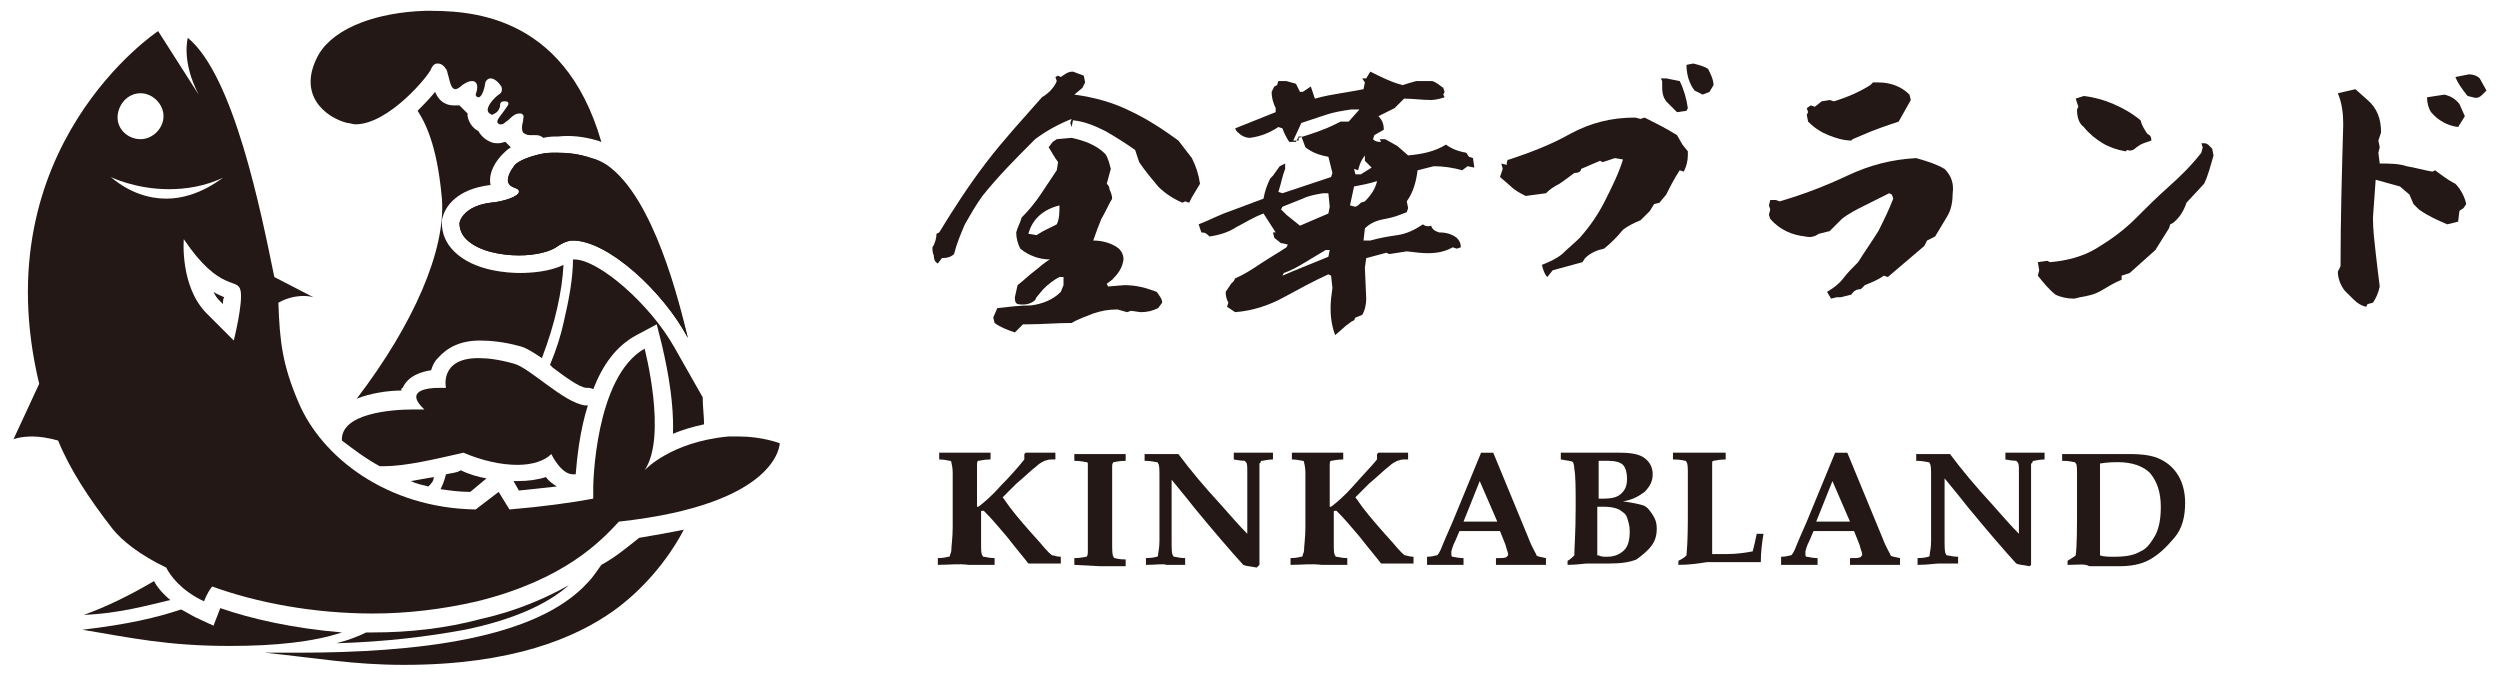 <?xml version="1.0" encoding="utf-8"?>
<!-- Generator: Adobe Illustrator 27.4.1, SVG Export Plug-In . SVG Version: 6.00 Build 0)  -->
<svg version="1.1" id="レイヤー_1" xmlns="http://www.w3.org/2000/svg" xmlns:xlink="http://www.w3.org/1999/xlink" x="0px"
	 y="0px" width="185px" height="50px" viewBox="0 0 185 50" style="enable-background:new 0 0 185 50;" xml:space="preserve">
<style type="text/css">
	.st0{fill:#231815;}
</style>
<g>
	<g>
		<path class="st0" d="M26.7,39.9c2.1-0.1,0.2-4.5-5.8-4.6c-0.1,0-0.1,0-0.2,0c-4.7,0-3.5,3.3-1.1,3.6c0,0,0,0,0,0
			c-0.2,0-1.3,0-0.1,1.3c0.7,0.8,1.3,0.8,2.3,0.9c0,0-1,0.6,1,1.4c0,0,2.7,0.9,3.5,0.9c0.1,0,0.1,0,0.1,0c0,0,0.9,0.8,1.8,0.9
			c0.1,0,0.2,0,0.3,0C30.4,44.4,31.5,41.5,26.7,39.9z"/>
		<g>
			<path class="st0" d="M16.2,22.2l0.3,0.3c0-0.2,0-0.4,0.1-0.5c-0.2-0.1-0.5-0.2-0.8-0.4C15.9,21.8,16,22,16.2,22.2z"/>
			<path class="st0" d="M28.1,34.5c0.1,0,0.2,0,0.3,0c1.6,0,3.7-0.5,5.9-1c1.4,0.6,2.8,0.9,4,0.9c1.1,0,2-0.3,2.5-0.8
				c0,0,0.7,1.5,1.6,1.5c0.1,0,0.2,0,0.2,0c0.1-1.2,0.3-3.2,0.9-5.1c-0.1,0-0.1,0-0.2,0c-1.6-0.2-4.1-2.8-5.3-3.1
				c-1.1-0.3-1.9-0.4-2.6-0.4c-2.9,0-2.4,2.2-2.4,2.2s-0.2,0-0.5,0c-0.9,0-2.6,0.2-1.1,1.6c-0.1,0-0.4,0-0.8,0
				c-1.7,0-5.4,0.3-5.3,2.3C26.1,33.2,27,33.9,28.1,34.5z"/>
			<path class="st0" d="M44.9,12.2c-0.3-0.2-0.7-0.4-1.1-0.5c-0.9-0.3-1.8-0.4-2.6-0.4c-0.4,0-0.8,0-1.2,0.1
				c-0.9,0.2-1.6,0.5-1.9,0.8c-0.3,0.4-0.6,0.9-0.5,1.3c0.1,0.2,0.2,0.3,0.5,0.4c0.2,0.1,0.3,0.1,0.3,0.3c0,0.3-1,0.7-2.1,0.8
				c-1.6,0.2-2.2,1-2.3,1.5c0,0.5,0.2,0.9,0.5,1.2c0.9,0.9,2.6,1.2,3.9,1.2c0,0,0,0,0,0c1.3,0,2.4-0.3,2.9-0.7
				c0.3-0.2,0.7-0.4,1.1-0.4c2.6,0,6.7,3.8,8.5,7.2C50.3,22.5,48.4,14.6,44.9,12.2z"/>
			<path class="st0" d="M44.5,41.8c-0.3,0.4-0.6,0.9-1,1.3c-3.8,4.2-12.7,5.2-21.5,5.2c-1.1,0-1.7,0-2.4,0c3.9,0.4,6.5,0.9,10.3,0.9
				c8,0,12.7-2,15.5-4c2.1-1.5,4-3.7,5.2-6c-1,0.2-2.1,0.4-3.3,0.6C46.4,40.5,45.6,41.2,44.5,41.8z"/>
			<path class="st0" d="M47.1,24.8l1.5-0.8l0.4,1.6c0.1,0.5,0.9,3.6,0.8,6.5c0.7-0.3,1.4-0.5,2.3-0.7c0-0.6-0.1-1.3-0.1-2l-2.1-3.7
				c-1.8-3.2-5.6-6.5-7.4-6.5c0,0,0,0-0.1,0c0,1.4-0.3,3-0.7,4.7c-0.2,0.9-0.5,1.9-1,3.1c0.1,0.1,0.1,0.1,0.2,0.2
				c0.8,0.6,2,1.5,2.5,1.5c0.2,0,0.3,0,0.5,0.1C44.6,27,45.6,25.6,47.1,24.8z"/>
			<path class="st0" d="M27.6,46.8c-0.2,0-0.3,0-0.5,0c-0.6,0.3-1.4,0.6-2.2,0.8c3.6-0.1,6.8-0.5,9.5-1c3.4-0.7,6-1.8,7.7-3.3
				c-1.6,0.9-3.8,1.9-6.5,2.5C33,46.5,30.3,46.8,27.6,46.8z"/>
			<path class="st0" d="M36,35.4c-0.6-0.1-1.3-0.3-1.9-0.6C33.8,35,33.4,35,33,35.1c-0.1,0.4-0.2,0.7-0.4,1.1
				c0.7,0.1,1.4,0.2,2.2,0.2L36,35.4z"/>
			<path class="st0" d="M38.4,36.3c1-0.1,1.9-0.2,2.8-0.3c-0.3-0.2-0.6-0.4-0.8-0.7c-0.6,0.2-1.3,0.3-2.1,0.3c-0.1,0-0.2,0-0.3,0
				l0,0L38.4,36.3z"/>
			<path class="st0" d="M11.4,43C11.4,43,11.4,43,11.4,43c-1.7,1-3.5,1.9-5.2,2.5c2.6-0.1,4.7-0.7,6.4-1.1
				C12,43.9,11.6,43.4,11.4,43z"/>
			<path class="st0" d="M29.7,28.9c0-0.1,0-0.2,0.1-0.2c0.4-0.9,1.4-1.2,2.1-1.3c0.1-0.3,0.2-0.6,0.5-0.9c0.7-0.8,1.7-1.3,3.1-1.3
				c0,0,0,0,0,0c0.8,0,1.8,0.1,2.9,0.4c0.5,0.1,1.1,0.5,1.7,0.9c1-2.6,1.5-5,1.6-6.9c-1,0.5-2.4,0.6-3.2,0.6c-0.8,0-3.4-0.1-4.9-1.6
				c-0.6-0.6-0.9-1.3-0.9-2.1l0-0.1l0-0.1c0.2-1.1,1.2-2.3,3.5-2.6c0,0,0.1,0,0.1,0c-0.2-1,0.5-1.9,0.9-2.3c0.2-0.2,0.3-0.3,0.6-0.5
				c-0.1-0.1-0.2-0.2-0.3-0.3c0,0-0.1-0.1-0.1-0.1c-0.1,0-0.3,0.1-0.5,0.1c-0.2,0-0.4,0-0.6-0.1c-0.5-0.2-0.8-0.6-0.9-0.8
				c-0.4-0.2-0.7-0.6-0.8-1.1c0-0.1,0-0.2,0-0.2C34.3,8.1,34.2,8,34,7.8c-0.1,0-0.2,0-0.4,0c-0.8,0-1.2-0.5-1.4-1
				c-0.5,0.6-1,1.1-1.3,1.4c0,0,0,0,0,0c0.8,1.2,1.5,3.1,1.8,6.5c0.3,3.8-2.1,9.3-6.3,14.8C27.4,29.1,28.7,28.9,29.7,28.9z"/>
			<path class="st0" d="M32.1,35.3c-0.6,0.1-1.1,0.2-1.7,0.3c0.4,0.2,0.9,0.3,1.3,0.4C31.9,35.8,32.1,35.6,32.1,35.3z"/>
			<path class="st0" d="M16.3,45l-0.5,1.3l-1.3-0.6c-0.4-0.2-0.7-0.4-1.1-0.6c-1.8,0.6-3.9,1.1-7.3,1.5c3.6,0.6,6.3,1.2,10.9,1.2
				c3.4,0,6.2-0.3,8.3-1c0,0,0,0,0,0C21.7,46.5,18.6,45.8,16.3,45C16.3,45,16.3,45,16.3,45z"/>
			<g>
				<path class="st0" d="M41.2,11.3c-0.4,0-0.8,0-1.2,0.1c-0.9,0.2-1.6,0.5-1.9,0.8c-0.3,0.4-0.6,0.9-0.5,1.3
					c0.1,0.2,0.2,0.3,0.5,0.4c0.2,0.1,0.3,0.1,0.3,0.3c0,0.3-1,0.7-2.1,0.8c-1.6,0.2-2.2,1-2.3,1.5c0,0.5,0.2,0.9,0.5,1.2
					c0.9,0.9,2.6,1.2,3.9,1.2c0,0,0,0,0,0c1.3,0,2.4-0.3,2.9-0.7c0.3-0.2,0.7-0.4,1.1-0.4c2.6,0,6.7,3.8,8.5,7.2
					c-0.7-2.5-2.6-10.4-6.1-12.8c-0.3-0.2-0.7-0.4-1.1-0.5C42.9,11.4,42.1,11.3,41.2,11.3z"/>
				<path class="st0" d="M44.2,10.4c0.1,0,0.2,0.1,0.3,0.1c-2.8-9.7-10.1-9.7-13-9.7C28,0.9,24.8,2,23.6,4c-1.7,3,0.5,4.7,2.1,5.1
					c0.2,0,0.4,0.1,0.6,0.1c2.5,0,5.5-3.7,5.6-4.1c0.1-0.2,0.2-0.4,0.5-0.4c0.2,0,0.4,0.1,0.6,0.4c0.1,0.1,0.1,0.3,0.2,0.6
					c0.1,0.4,0.2,0.9,0.5,0.9c0.1,0,0.3-0.1,0.5-0.3l0,0l0,0c0.3-0.2,0.5-0.3,0.7-0.3c0.1,0,0.2,0,0.3,0.1c0.2,0.2,0.1,0.6,0,0.9
					c0,0.1,0.1,0.2,0.2,0.2c0.2,0,0.4-0.4,0.5-1c0-0.2,0.2-0.4,0.4-0.4c0.3,0,0.6,0.3,0.8,0.6c0.1,0.3,0,0.5-0.2,0.6
					c-0.4,0.3-0.9,0.9-0.8,1.2c0,0.1,0.1,0.2,0.3,0.3c0.5-0.2,0.5-0.4,0.6-0.6c0-0.2,0-0.4,0.3-0.4c0,0,0.1,0,0.1,0
					c0,0,0.2,0,0.2,0.1c0.1,0.1-0.1,0.3-0.3,0.6c-0.2,0.3-0.5,0.6-0.5,0.8c0,0.1,0.1,0.2,0.2,0.2c0,0,0.1,0,0.1,0
					c0.2,0,0.3-0.2,0.5-0.3c0.2-0.2,0.5-0.5,0.8-0.5c0,0,0.1,0,0.1,0c0.1,0,0.1,0,0.2,0.1c0.1,0.1,0,0.3,0,0.5
					c-0.1,0.3-0.1,0.6,0,0.8c0.1,0.1,0.3,0.2,0.5,0.2c0.1,0,0.2,0,0.3,0c0.1,0,0.2,0,0.2,0c0.2,0,0.4,0.1,0.5,0.2
					c0.4-0.1,0.8-0.1,1.1-0.1C42.2,10,43.2,10.1,44.2,10.4z"/>
			</g>
		</g>
		<path class="st0" d="M57.7,32.8c0,0-1.3-0.5-3-0.5c-0.2,0-0.5,0-0.8,0c-4.3,0.4-6.2,2.5-6.2,2.5c1.7-2.5,0-9,0-9
			C44,27.9,43.9,36,43.9,36v0.9c-1.6,0.3-3.8,0.6-6.2,0.8l-0.8-1.3l-1.7,1.3c-6.6-0.1-11.4-3.9-13.1-7.9c-1.2-2.8-1.4-4.5-1.5-7.4
			c0.7-0.4,1.4-0.5,1.9-0.5c0.4,0,0.7,0.1,0.7,0.1l-2.9-1.5c-1-4.9-3-14.9-6.4-17.7c0,0-0.5,1.7,0.8,4.2l-3-4.7c0,0-13,8.6-8.8,26.1
			L1,32.5c0,0,0.5-0.2,1.4-0.2c0.5,0,1.2,0.1,1.9,0.3c0.9,2.2,2.3,4.3,4,6.5C9,40,10.4,41.1,12.3,42c0.3,0.6,1.1,1.7,2.8,2.5
			c0,0,0.2-0.6,0.6-1.1c3.3,1.2,7.5,2,11.9,2c2.5,0,5.1-0.3,7.7-0.9c6.5-1.6,9.2-4.5,10.5-5.9C57.7,37.3,57.7,32.8,57.7,32.8z
			 M10.4,6.9c0.9,0,1.7,0.8,1.7,1.7s-0.8,1.7-1.7,1.7S8.7,9.6,8.7,8.7S9.4,6.9,10.4,6.9z M12.3,14.7c-1.2,0-2.7-0.4-4.1-1.6
			c0,0,1.8,0.9,4.3,0.9c1.2,0,2.7-0.2,4.1-0.9C16.6,13,14.8,14.7,12.3,14.7z M17.3,25.2c0,0,0,0-2-2c-2-2-1.7-5.5-1.7-5.5
			c2.7,4,4,2.8,4.2,3.8C18,22.4,17.3,25.2,17.3,25.2z"/>
	</g>
	<g>
		<g>
			<path class="st0" d="M69.4,19.5c-0.2-0.1-0.3-0.3-0.3-0.6C69,18.7,69,18.5,69,18.3c0.2-0.3,0.3-0.7,0.3-1l0.2-0.1
				c1.1-1.8,2.2-3.5,3.5-5.2c1.3-1.7,2.7-3.2,4.1-4.8C77.6,6.9,78,6.5,78.2,6l-0.1-0.3l0.2-0.1l0.2,0.1c0.3-0.2,0.5-0.4,0.9-0.4
				l0.8,0.3l0.1,0.5l-0.2,0.4l-0.6,0.5c1.5,0.2,2.9,0.6,4.1,1.2c1.3,0.6,2.5,1.4,3.6,2.2l1,1.3c0.3,0.6,0.5,1.2,0.6,1.9l-0.6,1
				L88,15l-0.3-0.1L87.5,15c-0.7-0.3-1.3-0.7-1.8-1.2c-0.5-0.6-1-1.2-1.4-1.8L84,11.1c-0.7-0.5-1.5-1-2.2-1.4
				c-0.8-0.4-1.5-0.7-2.4-0.8l-0.1,0.5l-0.1-0.3l0.1-0.3c-1,0.4-1.9,0.9-2.7,1.5c-1.4,1.4-2.7,2.7-3.9,4.2c-0.5,0.7-0.9,1.4-1.3,2.1
				c-0.3,0.7-0.6,1.4-0.8,2.2c-0.2,0.2-0.5,0.3-0.9,0.3L69.4,19.5z M75.1,24.6c-0.6-0.2-1.1-0.4-1.5-0.7l-0.1-0.4l0.3-0.7
				c0.9-0.1,1.7-0.2,2.5-0.2c0.8-0.1,1.6-0.4,2.2-1l0.2-0.5l0-0.6h-0.3c-0.4,0.2-0.8,0.5-1.2,0.9L76.7,22l-0.1,0.2
				c-0.3,0.3-0.8,0.4-1.3,0.3c-0.2-0.1-0.2-0.3-0.2-0.5l0.2-0.9c0.4-0.3,0.8-0.7,1.2-1c0.4-0.3,0.8-0.7,1.2-0.9
				c-0.8,0-1.6-0.3-2.2-0.8c-0.2-0.4-0.3-0.8-0.3-1.2c0.1-0.4,0.3-0.7,0.4-1.1c0.5-0.5,1-1.1,1.4-1.7c0.4-0.6,0.8-1.2,1.2-1.8
				l0.1-0.6c-0.3-0.4-0.5-0.8-0.7-1.1l0.3-0.4l0.3-0.2l1.1-0.1c0.9,0.2,1.8,0.5,2.5,1.2c0.2,0.3,0.3,0.7,0.4,1.1l-0.3,1.1
				c0.1,0.1,0.2,0.2,0.2,0.4c0.1,0.2,0.2,0.5,0.2,0.7c-0.3,0.5-0.5,1-0.8,1.5c-0.2,0.5-0.4,1-0.6,1.6c0.7,0,1.4,0.2,1.9,0.6
				c0.3,0.3,0.4,0.7,0.3,1c-0.1,0.5-0.4,0.9-0.8,1.3L81.9,21l0.1,0.2l1.2-0.1c0.9,0,1.6,0.2,2.4,0.5c0.2,0.3,0.4,0.5,0.4,0.8
				l-0.3,0.4c-0.4,0.2-0.8,0.3-1.3,0.3L83.7,23l-0.3,0.1l-0.7-0.2c-0.7,0-1.2,0.1-1.8,0.3c-0.5,0.2-1.1,0.4-1.6,0.7
				C78.2,23.9,77.1,24,76,24l-0.3,0L75.1,24.6z M78.2,16.6c0.2-0.4,0.2-0.9,0.2-1.4c-1.2,0.3-2,1-2.3,2.1l0.6,0.1l0.5-0.3L78.2,16.6
				z"/>
			<path class="st0" d="M98.8,24.8c-0.3-0.8-0.4-1.7-0.3-2.7l0.1-0.8l-0.1-0.9l-0.2-0.1c-1.1,0.5-2.2,1.1-3.3,1.7
				c-1.1,0.6-2.3,1-3.6,1.1l-0.6-0.4l0.1-0.3c-0.1-0.2-0.2-0.4-0.2-0.8l0.4-0.6l0.2-0.2l0.1-0.2c0.7-0.3,1.3-0.7,1.9-1.1
				c0.6-0.4,1.3-0.8,1.9-1.2l0.1-0.2l-0.4-0.1L94.8,18l-0.5-0.4l-0.1-0.4h0.2l-0.9-1.4c-0.8,0.3-1.4,0.7-2,1c-0.6,0.4-1.3,0.6-2,0.7
				c-0.2-0.2-0.3-0.3-0.6-0.3l-0.2-0.6c0.8-0.3,1.5-0.7,2.4-1c0.8-0.3,1.6-0.6,2.4-0.9c0.1-0.6,0.3-1.1,0.5-1.5l0.2-0.2l0.5-0.7
				l0.4-0.2v0.4c-0.2,0.5-0.3,1.1-0.5,1.7l0.3,0.1c0.6-0.2,1.2-0.4,1.8-0.6c0.6-0.2,1.2-0.4,1.8-0.6l0.1-0.3l-0.3-1.2
				c-0.6-0.1-1.2-0.3-1.7-0.7c-0.1-0.3-0.2-0.5-0.3-0.8l-0.2,0l-0.2,0.4l-0.5,0c-0.2-0.3-0.4-0.7-0.5-1l-0.3-0.1
				c-0.6,0.4-1.3,0.7-2.1,0.8c-0.4,0-0.7-0.2-1-0.5l-0.1-0.2l3-1.2L94.4,8c-0.2-0.4-0.3-0.8-0.3-1.2l0.2-0.4l0.2-0.1L94.6,6h0.6
				l0.7,0.2l0.3,0.6l0.2,0l0.6-0.4l0.3,0.9c0.7-0.2,1.3-0.3,1.9-0.4c0.6-0.1,1.2-0.2,1.7-0.3l0.1-0.5l-0.2-0.3h0.3l0.3-0.5
				c0.8,0.4,1.6,0.8,2.4,1c0.3-0.1,0.6-0.2,1-0.3l0.5,0l0.7,0c0.3,0.1,0.5,0.3,0.8,0.5l0.1,0.3l-0.1,0.2l0.1,0.2
				c-0.3,0.1-0.7,0.2-1,0.2c-0.7,0-1.3-0.1-2-0.1l-0.7,0.7c-0.4,0.2-0.8,0.4-1.2,0.6c0.3,0.3,0.4,0.6,0.4,1l-0.7,0.4l-0.1,0.3
				c0.2,0.2,0.4,0.2,0.6,0.2l-0.1-0.2h0.4l0.9,0.5l0.8,0.7c1.1-0.1,2-0.3,2.8-0.8c0.4,0.3,0.9,0.5,1.5,0.6l0.2,0.3l0.3,0.1l0.1,0.7
				l-0.5-0.1l-0.4,0.3c-0.7-0.2-1.4-0.3-2.1-0.3l-1.2,0.3c-0.1,0.8-0.3,1.6-0.8,2.3l0.1,0.5l-0.1,0.3c-0.5,0.2-1,0.4-1.6,0.5
				c-0.6,0.1-1.1,0.3-1.5,0.7l-0.1,0.9h0.5c0.7-0.2,1.3-0.3,2-0.4c0.7-0.1,1.3-0.4,1.9-0.8c0.1,0.1,0.3,0.2,0.6,0.1
				c0.1,0.3,0.3,0.4,0.6,0.5c0.5,0,0.9,0.1,1.3,0.4c0.2,0.2,0.3,0.4,0.3,0.7l-0.3,0.1l-0.3-0.1c-0.7,0.4-1.5,0.5-2.5,0.4l-0.9-0.1
				l-1.3,0.2l-0.2-0.1l-1.5,0.4l-0.1,0.7l0.1,2.3c0,0.4-0.1,0.9-0.3,1.2l-0.5,0.2l-0.1,0.2l-0.2,0.1l-0.4,0.3L98.8,24.8z M98.3,15.8
				l0.1-0.5l-0.1-1h-0.4c-0.6,0.1-1.1,0.2-1.5,0.4c-0.5,0.2-1,0.4-1.5,0.6l-0.1,0.2l0.4,0.4l1,0.8L98.3,15.8z M98.3,19l0.1-0.5
				l-0.3,0c-0.5,0.3-1,0.6-1.5,0.9c-0.5,0.3-1,0.6-1.6,0.8l-0.1,0.2l0.7-0.3L98.3,19z M96.1,10.4v-0.2c1-0.3,1.9-0.6,2.7-1L99.2,9
				l0.6,0l0.8-0.9H100c-0.7,0.1-1.3,0.2-1.9,0.4c-0.6,0.2-1.2,0.4-1.8,0.6l-0.6,1.3h0.2L96.1,10.4z M100.7,15l0.3-0.1
				c0.5-0.5,0.8-1,0.9-1.5c-0.6,0.2-1.2,0.3-1.7,0.4l-0.3,1.4l0.4,0.1l0.2-0.1L100.7,15z M100.2,12.5l0.1,0.4h0.4l0.8-0.5l-0.5-0.5
				v-0.4c-0.3,0.4-0.4,0.7-0.5,1.1L100.2,12.5z"/>
			<path class="st0" d="M114.5,20.5c-0.2-0.2-0.3-0.5-0.4-0.9c0.5-0.2,1-0.4,1.5-0.8c0.4-0.4,0.9-0.8,1.3-1.2
				c0.8-0.9,1.4-1.8,1.9-2.8c0.5-1,1-2,1.3-3l-0.6-0.1l-0.9,0.3l-0.2-0.1l-1.4,0.6c0,0.2-0.2,0.3-0.5,0.3c-0.4,0.3-0.8,0.6-1.1,0.8
				c-0.4,0.2-0.7,0.4-1,0.7l-1.5,0.2c-0.4-0.2-0.8-0.4-1.2-0.8l-0.7-0.6l0.2-0.6l-0.1-0.4l0.4,0.1c0-0.2,0-0.4,0.2-0.4
				c1.5-0.5,3.1-1.1,4.5-1.9c1.5-0.8,3-1.2,4.8-1.2l0.4,0.1l0.3-0.1c0.8,0.4,1.6,0.8,2.4,1.3l0.4,0.7l0.4,0.5v0.3
				c0,0.4-0.1,0.8-0.3,1.2l-0.3-0.1c-0.4,0.6-0.7,1.2-1,1.8l-0.5,0.6l-0.4,0.1l-0.3,0.5l-0.7,0.7c-0.5,0.2-0.9,0.4-1.3,0.7
				c-0.4,0.5-0.9,1-1.4,1.4c-0.5,0.1-1,0.3-1.4,0.7l-0.2,0.3c-0.7,0.2-1.5,0.4-2.2,0.6L114.5,20.5z M123.3,7.5
				c-0.3-0.4-0.3-0.8-0.3-1.2L123,6l-0.1-0.2h0.4l1,0.2c0.3,0.6,0.5,1.3,0.6,2l-0.1,0.2l-0.7,0.1L123.3,7.5z M125.4,6.7
				c-0.4-0.5-0.6-1.2-0.6-1.9l0.5-0.1c0.4,0.1,0.8,0.2,1.1,0.4c0.2,0.4,0.4,0.8,0.4,1.2l-0.3,0.5L126,7L125.4,6.7z"/>
			<path class="st0" d="M136.2,22h-0.3l-0.4,0.1l-0.3-0.5c0.5-0.3,0.9-0.6,1.2-1c0.3-0.4,0.7-0.8,1.1-1.2c0.5-0.8,1-1.5,1.5-2.3
				c0.4-0.8,0.8-1.6,1.1-2.4l-0.1-0.3l-0.2-0.1c-0.6,0.3-1.2,0.6-1.8,0.9c-0.6,0.3-1.2,0.6-1.7,1l-0.2,0.2l-0.7,0.7l-0.8,0.2
				c-0.3,0.2-0.6,0.3-1,0.2c-1-0.1-1.9-0.5-2.6-1.3l-0.1-0.3l0.1-0.4l-0.1-0.3l0.1-0.4h0.4l0.3,0.1c1.7-0.5,3.3-1.1,5-1.9
				s3.3-1.2,5.1-1.3c0.7,0.2,1.4,0.4,2.1,0.8c0.5,0.5,0.7,1.1,0.6,1.8c0,0.6-0.1,1.2-0.4,1.7c-0.3,0.5-0.6,1-0.9,1.5l-0.6,0.3
				l-0.2,0.4l-2.7,2.3l-0.3-0.1c-0.4,0.3-0.9,0.5-1.4,0.7l-0.3,0.3c-0.3,0-0.5,0.1-0.7,0.4L136.2,22z M137,10.4
				c-0.6,0-1.2-0.2-1.7-0.4c-0.5-0.2-1-0.5-1.5-1l-0.1-0.5l0.1-0.2l-0.1-0.3l0.3-0.2l0.3,0.1l0.5-0.4l0.6-0.1l0.3,0.1
				c1-0.3,1.9-0.7,2.7-1.2l0.2-0.2h0.4c0.9,0,1.7,0.3,2.3,0.9l0.1,0.4L140.5,9c-0.9,0.3-1.8,0.6-2.7,1l-0.7,0.3L137,10.4z"/>
			<path class="st0" d="M153.5,22.1c-0.5,0-1-0.1-1.4-0.3c-0.5-0.4-0.9-0.9-1.3-1.4l0.1-0.4l-0.1-0.6l0.7-0.1l0.2,0.1
				c1.2-0.1,2.4-0.4,3.4-1c1-0.6,2-1.3,2.9-2.2c0.8-0.8,1.6-1.6,2.5-2.4c0.9-0.8,1.7-1.6,2.4-2.5l0.1-0.4l-0.1-0.3h0.3l0.2,0.1
				l0.3,0.3l0.1,0.5c-0.2,0.7-0.4,1.5-0.7,2.1l-1.3,1.4c-0.2,0.6-0.5,1.1-1,1.5l-0.2,0.1l-0.1,0.3c-0.3,0.5-0.7,1.1-1,1.6l-1.9,1.7
				l-0.6,0.2l0,0.3c-0.5,0.2-1,0.5-1.5,0.8c-0.5,0.3-1,0.4-1.6,0.5L153.5,22.1z M157.3,11.2c-0.6-0.1-1.2-0.3-1.7-0.6
				c-0.5-0.3-1-0.7-1.4-1.2c-0.4-0.3-0.5-0.8-0.5-1.3l0.1-0.2l-0.2-0.6l0.6-0.2c0.8,0.1,1.5,0.3,2.2,0.6c0.7,0.3,1.4,0.7,2,1.2
				c0.1,0.4,0.3,0.7,0.5,1c0.2,0.1,0.3,0.2,0.3,0.5c-0.3,0.1-0.6,0.2-0.8,0.3l-0.3,0.2c-0.2,0.2-0.4,0.3-0.7,0.2L157.3,11.2z"/>
			<path class="st0" d="M175.1,22.7c-0.5-0.1-0.8-0.4-1.2-0.8l-0.4-0.4c-0.3-0.4-0.5-0.9-0.5-1.4l0.2-0.4c0-3.5,0.1-7,0.2-10.5
				c0-0.8-0.1-1.6-0.4-2.3c0.4-0.1,0.9-0.2,1.3-0.3l0.9,0.8c0.7,0.6,1,1.4,1,2.4l-0.2,0.6l0.1,0.5l-0.1,0.4l0.1,0.8
				c0.7,0,1.4,0,2,0.2c0.6,0.1,1.3,0.3,1.9,0.4l0.2-0.1c0.4,0.3,0.9,0.7,1.5,1c0.4,0.4,0.7,1,0.8,1.5l-0.2,0.3l-0.3,0.2l-0.1,0.8
				l-0.8,0.2c-0.7-0.3-1.4-0.6-2.1-1.1l-0.4-0.4l-0.3-0.7l-0.7-0.6l-1.8-0.5l-0.2,2.8c0,0.9,0.1,1.7,0.2,2.6
				c0.1,0.9,0.2,1.7,0.3,2.5c-0.1,0.5-0.3,0.9-0.5,1.2l-0.4,0.1L175.1,22.7z M181.9,9.4c-0.8-0.1-1.5-0.5-2-1.1
				c-0.2-0.3-0.3-0.7-0.3-1.1l1.3-0.2c0.4,0.1,0.8,0.3,1.1,0.7l0.4,0.9L181.9,9.4L181.9,9.4z M182.6,7.1c-0.4-0.5-0.7-0.9-0.9-1.4
				l1-0.2c0.3,0,0.6,0.1,0.8,0.3l0.5,0.9L183.7,7c-0.2,0.2-0.4,0.3-0.7,0.2L182.6,7.1z"/>
		</g>
		<g>
			<path class="st0" d="M69.4,41.8v-0.5c0.5,0,0.7-0.1,0.8-0.1c0,0,0.1,0,0.1-0.1c0-0.1,0.1-0.2,0.1-0.4c0-0.3,0.1-0.9,0.1-1.7
				l0-2.2c0-0.7,0-1.3,0-1.8c0-0.5-0.1-0.7-0.1-0.8c0-0.1-0.1-0.1-0.1-0.1c-0.1,0-0.4-0.1-0.8-0.1v-0.5c0.7,0,1.3,0,1.9,0
				c0.7,0,1.3,0,1.9,0v0.5c-0.5,0-0.8,0.1-0.9,0.1s-0.1,0.2-0.1,0.4c0,0.2,0,1.2,0,3h0.1c0.4-0.3,1-0.8,1.7-1.6
				c0.7-0.7,1.3-1.4,1.7-1.9l0-0.2l0-0.2l0.1-0.1c0.4,0,0.8,0,1.1,0c0.3,0,0.7,0,1.1,0v0.5l-0.3,0c-0.3,0-0.4,0.1-0.5,0.1
				c-0.2,0.1-0.4,0.2-0.6,0.4c-0.4,0.3-0.9,0.8-1.5,1.3l-1,1l0.5,0.7c0.6,0.8,1.4,1.7,2.3,2.7c0.5,0.6,0.8,0.9,0.9,0.9
				c0.1,0,0.3,0.1,0.6,0.1v0.5l-0.3,0l-1,0c-0.3,0-0.6,0-1.1,0c-0.3-0.4-0.9-1.1-1.6-2c-0.6-0.7-1.1-1.3-1.6-1.8
				c-0.1-0.1-0.1-0.1-0.1-0.1c0,0,0,0-0.1,0c-0.1,0-0.1,0-0.1,0.1c0,0,0,0.2,0,0.5l0,1.8c0,0.5,0,0.8,0.1,0.9c0,0.1,0.1,0.1,0.1,0.1
				c0.1,0,0.4,0.1,0.8,0.1v0.5c-0.6,0-1.2,0-1.9,0C70.9,41.7,70.3,41.8,69.4,41.8z"/>
			<path class="st0" d="M79.5,41.8v-0.5c0.5,0,0.8-0.1,0.9-0.1c0.1-0.1,0.1-0.2,0.1-0.5c0-0.5,0-1.5,0-2.9c0-0.5,0-1.3,0-2.3
				c0-0.7,0-1.1,0-1.2s-0.1-0.1-0.1-0.1c-0.1,0-0.4-0.1-0.9-0.1v-0.5c0.8,0,1.4,0,1.8,0c0.7,0,1.4,0,2,0v0.5c-0.5,0-0.8,0.1-0.9,0.1
				c-0.1,0.1-0.1,0.2-0.1,0.4c0,0.4,0,1.1,0,2.3c0,1.5,0,2.6,0,3.2s0,1,0.1,1.1c0,0.1,0.1,0.1,0.1,0.1s0.3,0.1,0.8,0.1v0.5l-0.7,0
				c-0.4,0-0.8,0-1.2,0L79.5,41.8z"/>
			<path class="st0" d="M84.8,41.8v-0.5c0.5,0,0.8-0.1,0.8-0.1c0.1,0,0.1-0.1,0.1-0.2c0-0.1,0.1-0.4,0.1-1c0-0.9,0-1.6,0-2.1l0-2.5
				c0-0.7,0-1-0.1-1.1c0-0.1-0.1-0.1-0.1-0.1c-0.1,0-0.4-0.1-0.9-0.1v-0.5c0.6,0,1.1,0,1.4,0c0.3,0,0.7,0,1.1,0
				c0.9,1.2,1.9,2.4,3.1,3.7c0.8,0.9,1.4,1.6,2,2.2v-2.3c0-0.9,0-1.6,0-2.3c0-0.4,0-0.6-0.1-0.7c0,0-0.1-0.1-0.1-0.1s-0.3,0-0.8-0.1
				v-0.5c0.4,0,0.8,0,1.3,0c0.6,0,1.1,0,1.6,0v0.5c-0.4,0-0.7,0.1-0.8,0.1c-0.1,0-0.1,0-0.1,0.1c0,0-0.1,0.1-0.1,0.1
				c0,0.1,0,0.4,0,0.9l0,2.3l0,2.4c0,0.6,0,1.3,0,1.9L93,42c-0.5-0.1-0.8-0.1-1-0.2c-1-1.1-2.2-2.5-3.6-4.2
				c-0.7-0.9-1.3-1.6-1.7-2.1v2.3c0,0.6,0,1.4,0,2.2c0,0.6,0,1,0.1,1.1c0,0,0,0.1,0.1,0.1c0.1,0,0.4,0.1,0.8,0.1v0.5
				c-0.6,0-1.1,0-1.4,0C86.1,41.7,85.6,41.8,84.8,41.8z"/>
			<path class="st0" d="M95.5,41.8v-0.5c0.5,0,0.7-0.1,0.8-0.1c0,0,0.1,0,0.1-0.1c0-0.1,0.1-0.2,0.1-0.4c0-0.3,0.1-0.9,0.1-1.7
				l0-2.2c0-0.7,0-1.3,0-1.8c0-0.5-0.1-0.7-0.1-0.8c0-0.1-0.1-0.1-0.1-0.1c-0.1,0-0.4-0.1-0.8-0.1v-0.5c0.7,0,1.3,0,1.9,0
				c0.7,0,1.3,0,1.9,0v0.5c-0.5,0-0.8,0.1-0.9,0.1s-0.1,0.2-0.1,0.4c0,0.2,0,1.2,0,3h0.1c0.4-0.3,1-0.8,1.7-1.6s1.3-1.4,1.7-1.9
				l0-0.2l0-0.2l0.1-0.1c0.4,0,0.8,0,1.1,0c0.3,0,0.7,0,1.1,0v0.5l-0.3,0c-0.3,0-0.4,0.1-0.5,0.1c-0.2,0.1-0.4,0.2-0.6,0.4
				c-0.4,0.3-0.9,0.8-1.5,1.3l-1,1l0.5,0.7c0.6,0.8,1.4,1.7,2.3,2.7c0.5,0.6,0.8,0.9,0.9,0.9c0.1,0,0.3,0.1,0.6,0.1v0.5l-0.3,0l-1,0
				c-0.3,0-0.6,0-1.1,0c-0.3-0.4-0.9-1.1-1.6-2c-0.6-0.7-1.1-1.3-1.6-1.8c-0.1-0.1-0.1-0.1-0.1-0.1c0,0,0,0-0.1,0
				c-0.1,0-0.1,0-0.1,0.1c0,0,0,0.2,0,0.5l0,1.8c0,0.5,0,0.8,0.1,0.9c0,0.1,0.1,0.1,0.1,0.1c0.1,0,0.4,0.1,0.8,0.1v0.5
				c-0.6,0-1.2,0-1.9,0C97,41.7,96.4,41.8,95.5,41.8z"/>
			<path class="st0" d="M105.6,41.2c0.4,0,0.6-0.1,0.7-0.1c0.1,0,0.2-0.2,0.3-0.4c0.2-0.5,0.5-1.2,0.9-2.1l2.1-5.1h0.9l2.6,6.3
				c0.3,0.8,0.6,1.2,0.6,1.3c0.1,0.1,0.3,0.1,0.7,0.2v0.5c-0.6,0-1.2,0-1.8,0c-0.7,0-1.3,0-1.9,0v-0.5c0.5,0,0.7,0,0.8-0.1
				s0.1-0.1,0.1-0.2c0-0.1-0.1-0.3-0.2-0.7l-0.4-1c-0.5,0-1,0-1.6,0c-0.5,0-1,0-1.4,0l-0.3,0.7c-0.1,0.2-0.2,0.4-0.3,0.8
				c0,0.1,0,0.2,0,0.2c0,0.1,0,0.2,0.1,0.2s0.4,0.1,0.8,0.1v0.5c-0.4,0-0.9,0-1.4,0c-0.5,0-1,0-1.3,0V41.2z M109.5,35.6l-1.2,3
				c0.4,0,0.8,0,1.2,0c0.5,0,0.9,0,1.3,0L109.5,35.6z"/>
			<path class="st0" d="M116,41.8v-0.3c0.2-0.1,0.4-0.3,0.5-0.4c0-0.5,0.1-1.7,0.1-3.6c0-1.3,0-2.3-0.1-2.8c0-0.3-0.1-0.5-0.1-0.5
				c-0.1-0.1-0.4-0.1-0.9-0.2v-0.5l1.1,0l0.9,0c0.3,0,0.6,0,1.2,0c0.5,0,0.9,0,1.1,0c0.9,0,1.5,0.1,1.9,0.4c0.4,0.3,0.6,0.7,0.6,1.2
				c0,0.5-0.2,0.9-0.6,1.3c-0.4,0.3-0.9,0.6-1.6,0.7v0c0.7,0.1,1.2,0.2,1.5,0.3c0.3,0.1,0.5,0.4,0.7,0.7c0.2,0.3,0.3,0.6,0.3,1
				c0,0.5-0.1,0.9-0.4,1.3c-0.3,0.4-0.7,0.7-1.1,1c-0.5,0.2-1.1,0.3-2,0.3c-0.2,0-0.4,0-0.8,0c-0.3,0-0.6,0-0.8,0
				C117.2,41.7,116.7,41.8,116,41.8z M118.3,36.9h0.3c0.7,0,1.1-0.1,1.4-0.4s0.4-0.6,0.4-1.1c0-0.4-0.1-0.8-0.3-1s-0.6-0.3-1.1-0.3
				c-0.2,0-0.4,0-0.7,0c0,1.2,0,1.9,0,2.2L118.3,36.9z M118.3,41.1c0.2,0.1,0.4,0.1,0.6,0.1c0.6,0,1-0.2,1.3-0.5
				c0.3-0.3,0.4-0.8,0.4-1.4c0-0.4-0.1-0.7-0.2-1c-0.1-0.3-0.3-0.4-0.6-0.6c-0.2-0.1-0.6-0.2-1-0.2l-0.6,0v0.2l0,1.5l0,1.5V41.1z"/>
			<path class="st0" d="M124.2,41.8v-0.3c0.2-0.1,0.4-0.2,0.6-0.4c0.1-1.1,0.1-2.2,0.1-3.3c0-0.9,0-1.8,0-2.6c0-0.6,0-0.9-0.1-1
				c0-0.1-0.1-0.1-0.1-0.1s-0.3-0.1-0.9-0.1v-0.5c0.8,0,1.5,0,2.1,0c0.6,0,1.2,0,1.8,0v0.5c-0.5,0-0.8,0.1-0.9,0.1
				c-0.1,0-0.1,0.1-0.1,0.2s0,0.7,0,1.9l0,2.9c0,0.5,0,1.2,0,1.9c0.5,0,0.9,0,1.1,0c0.7,0,1.4-0.1,1.9-0.2c0.1-0.4,0.2-0.8,0.3-1.3
				h0.5c-0.1,0.6-0.2,1.3-0.2,2.1c-0.4,0-0.7,0-1,0l-2.1,0l-0.9,0C125.7,41.7,125,41.8,124.2,41.8z"/>
			<path class="st0" d="M131.8,41.2c0.4,0,0.6-0.1,0.7-0.1c0.1,0,0.2-0.2,0.3-0.4c0.2-0.5,0.5-1.2,0.9-2.1l2.1-5.1h0.9l2.6,6.3
				c0.3,0.8,0.6,1.2,0.6,1.3c0.1,0.1,0.3,0.1,0.7,0.2v0.5c-0.6,0-1.2,0-1.8,0c-0.7,0-1.3,0-1.9,0v-0.5c0.5,0,0.7,0,0.8-0.1
				s0.1-0.1,0.1-0.2c0-0.1-0.1-0.3-0.2-0.7l-0.4-1c-0.5,0-1,0-1.6,0c-0.5,0-1,0-1.4,0l-0.3,0.7c-0.1,0.2-0.2,0.4-0.3,0.8
				c0,0.1,0,0.2,0,0.2c0,0.1,0,0.2,0.1,0.2s0.4,0.1,0.8,0.1v0.5c-0.4,0-0.9,0-1.4,0c-0.5,0-1,0-1.3,0V41.2z M135.6,35.6l-1.2,3
				c0.4,0,0.8,0,1.2,0c0.5,0,0.9,0,1.3,0L135.6,35.6z"/>
			<path class="st0" d="M141.9,41.8v-0.5c0.5,0,0.8-0.1,0.8-0.1c0.1,0,0.1-0.1,0.1-0.2c0-0.1,0.1-0.4,0.1-1c0-0.9,0-1.6,0-2.1l0-2.5
				c0-0.7,0-1-0.1-1.1c0-0.1-0.1-0.1-0.1-0.1c-0.1,0-0.4-0.1-0.9-0.1v-0.5c0.6,0,1.1,0,1.4,0c0.3,0,0.7,0,1.1,0
				c0.9,1.2,1.9,2.4,3.1,3.7c0.8,0.9,1.4,1.6,2,2.2v-2.3c0-0.9,0-1.6,0-2.3c0-0.4,0-0.6-0.1-0.7c0,0-0.1-0.1-0.1-0.1s-0.3,0-0.8-0.1
				v-0.5c0.4,0,0.8,0,1.3,0c0.6,0,1.1,0,1.6,0v0.5c-0.4,0-0.7,0.1-0.8,0.1c0,0-0.1,0-0.1,0.1s-0.1,0.1-0.1,0.1c0,0.1,0,0.4,0,0.9
				l0,2.3l0,2.4c0,0.6,0,1.3,0,1.9l-0.1,0.1c-0.5-0.1-0.8-0.1-1-0.2c-1-1.1-2.2-2.5-3.6-4.2c-0.7-0.9-1.3-1.6-1.7-2.1v2.3
				c0,0.6,0,1.4,0,2.2c0,0.6,0,1,0.1,1.1c0,0,0,0.1,0.1,0.1c0.1,0,0.4,0.1,0.8,0.1v0.5c-0.6,0-1.1,0-1.4,0
				C143.2,41.7,142.7,41.8,141.9,41.8z"/>
			<path class="st0" d="M153,41.8v-0.3c0.3-0.2,0.5-0.3,0.6-0.4c0.1-0.7,0.1-2,0.1-3.9c0-0.8,0-1.5,0-2s0-0.9-0.1-0.9
				c0,0,0-0.1-0.1-0.1c-0.1,0-0.3-0.1-0.9-0.1v-0.5c0.6,0,1.3,0,2,0l2.9,0c1.1,0,1.8,0.1,2.4,0.4s1,0.7,1.3,1.2s0.5,1.2,0.5,2
				c0,1-0.2,1.9-0.8,2.6s-1.1,1.2-1.8,1.6s-1.5,0.5-2.3,0.5l-2.2,0C154.3,41.7,153.8,41.8,153,41.8z M155.4,41.1
				c0.3,0.1,0.7,0.1,1,0.1c0.9,0,1.5-0.1,2-0.4c0.5-0.2,0.8-0.7,1.1-1.2c0.3-0.6,0.4-1.3,0.4-2.1c0-1.1-0.3-1.9-0.8-2.5
				c-0.5-0.5-1.3-0.8-2.4-0.8c-0.2,0-0.7,0-1.3,0.1l0,3.7C155.4,39.4,155.4,40.5,155.4,41.1z"/>
		</g>
	</g>
</g>
</svg>
